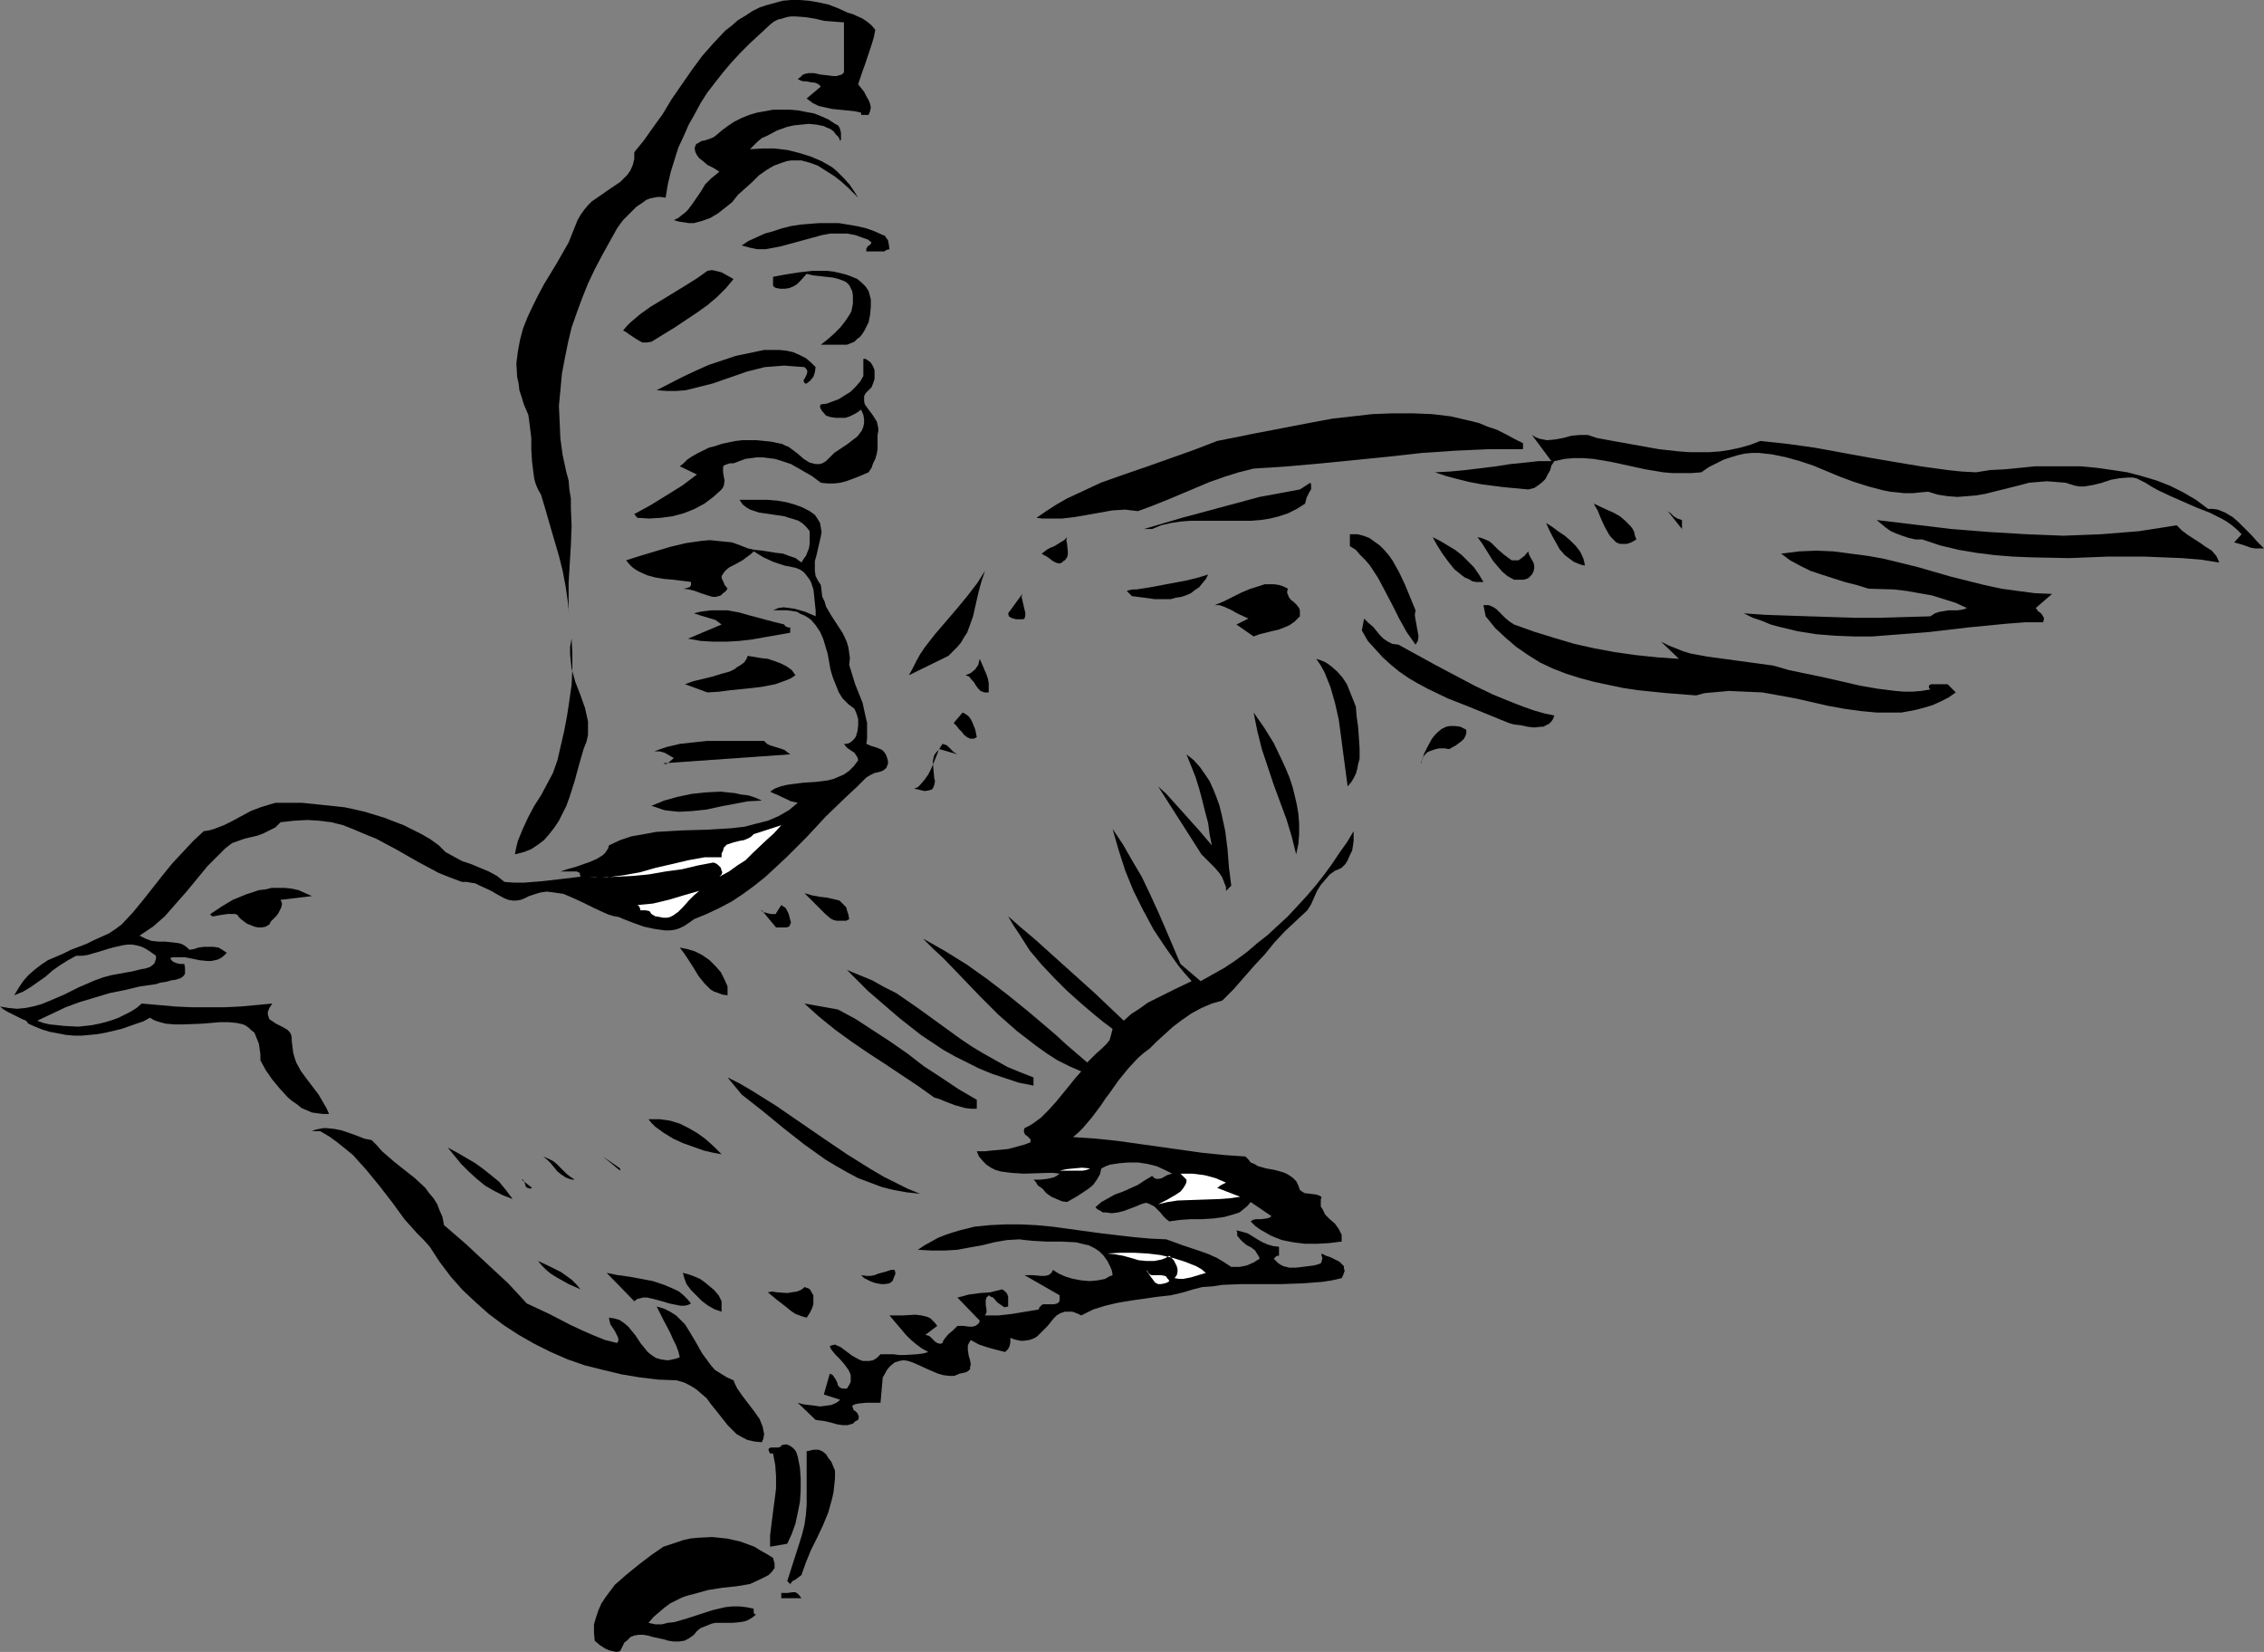 <?xml version="1.0" encoding="UTF-8" standalone="no"?>
<svg
   version="1.0"
   width="129.724mm"
   height="94.642mm"
   id="svg70"
   sodipodi:docname="Bird Flying 11.wmf"
   xmlns:inkscape="http://www.inkscape.org/namespaces/inkscape"
   xmlns:sodipodi="http://sodipodi.sourceforge.net/DTD/sodipodi-0.dtd"
   xmlns="http://www.w3.org/2000/svg"
   xmlns:svg="http://www.w3.org/2000/svg">
  <rect width="100%" height="100%" fill="#808080" stroke="none"/>
  <sodipodi:namedview
     id="namedview70"
     pagecolor="#ffffff"
     bordercolor="#000000"
     borderopacity="0.25"
     inkscape:showpageshadow="2"
     inkscape:pageopacity="0.0"
     inkscape:pagecheckerboard="0"
     inkscape:deskcolor="#d1d1d1"
     inkscape:document-units="mm" />
  <defs
     id="defs1">
    <pattern
       id="WMFhbasepattern"
       patternUnits="userSpaceOnUse"
       width="6"
       height="6"
       x="0"
       y="0" />
  </defs>
  <path
     style="fill:#000000;fill-opacity:1;fill-rule:evenodd;stroke:none"
     d="m 189.557,6.463 -0.323,1.616 -0.485,1.616 -0.97,2.908 -0.485,1.454 -0.485,1.293 -0.97,2.908 1.293,1.616 0.485,0.969 0.485,0.808 0.323,0.808 0.162,0.808 -0.162,0.808 -0.323,0.808 h -1.616 v -0.485 l -1.454,-0.323 -1.616,-0.162 -3.232,-0.323 -1.454,-0.323 -1.454,-0.323 -1.293,-0.646 -0.646,-0.485 -0.646,-0.485 3.07,-2.585 -0.485,-0.485 -0.646,-0.323 -1.293,-0.162 -0.646,-0.162 h -0.646 l -0.646,-0.162 -0.646,-0.323 0.646,-0.485 0.485,-0.485 0.485,-0.162 0.646,-0.162 h 1.293 l 1.454,0.323 1.454,0.162 1.293,0.162 h 0.646 l 0.485,-0.162 0.646,-0.162 0.485,-0.485 V 4.847 L 180.669,4.685 178.568,4.524 176.467,4.039 174.366,3.716 172.265,3.554 h -0.97 l -0.97,0.162 -0.97,0.323 -0.808,0.162 -0.97,0.485 -0.808,0.646 -2.262,2.1 -2.101,1.939 -2.101,2.1 -1.939,2.1 -1.778,2.1 -1.778,2.262 -1.616,2.1 -1.454,2.262 -1.293,2.423 -1.293,2.262 -1.131,2.585 -1.131,2.423 -0.808,2.585 -0.808,2.585 -0.646,2.747 -0.485,2.908 -0.97,-0.162 h -0.808 l -0.808,0.162 -0.808,0.162 -0.808,0.323 -0.646,0.485 -1.454,0.969 -1.131,1.131 -1.131,1.131 -0.646,0.646 -0.485,0.646 -0.808,1.131 -1.616,2.908 -1.616,2.908 -1.616,3.07 -1.454,3.07 -1.293,3.231 -1.131,3.07 -1.131,3.231 -0.808,3.393 -0.646,3.231 -0.646,3.393 -0.323,3.554 -0.323,3.393 0.162,3.554 0.162,3.554 0.485,3.554 0.808,3.716 0.485,1.777 0.162,1.939 0.323,1.939 v 1.939 l 0.162,4.039 -0.162,4.201 -0.485,8.078 v 3.878 1.939 l 0.162,1.939 -0.323,-3.554 -0.485,-3.393 -0.646,-3.393 -0.808,-3.231 -1.939,-6.624 -0.97,-3.393 -0.97,-3.231 -0.646,-1.131 -0.485,-1.131 -0.323,-1.131 -0.162,-1.131 -0.323,-2.585 -0.162,-2.585 v -2.585 l -0.323,-2.585 -0.162,-1.293 -0.162,-1.131 -0.485,-1.131 -0.485,-1.131 -0.485,-1.616 -0.485,-1.454 -0.162,-1.454 -0.323,-1.454 -0.162,-2.908 0.323,-2.585 0.485,-2.585 0.646,-2.423 0.97,-2.423 1.131,-2.423 1.131,-2.262 1.293,-2.423 2.747,-4.524 2.586,-4.524 0.97,-2.423 0.97,-2.423 0.646,-1.131 0.808,-1.131 0.808,-0.969 0.808,-0.808 2.101,-1.454 2.101,-1.454 1.939,-1.293 0.808,-0.808 0.808,-0.808 0.646,-0.969 0.485,-1.131 0.323,-1.293 v -1.454 l 2.101,-2.585 1.939,-2.747 2.101,-2.908 1.939,-3.231 4.363,-6.301 2.262,-3.07 2.424,-2.747 2.586,-2.747 1.454,-1.131 1.293,-1.131 1.616,-0.969 1.454,-0.969 1.616,-0.808 1.454,-0.485 1.778,-0.485 1.778,-0.485 L 171.296,0 h 1.939 l 1.939,0.162 1.939,0.323 2.262,0.485 2.101,0.808 2.101,0.969 1.131,0.323 2.101,0.969 0.97,0.646 0.97,0.808 z"
     id="path1" />
  <path
     style="fill:#000000;fill-opacity:1;fill-rule:evenodd;stroke:none"
     d="m 180.83,26.82 0.646,0.323 0.323,0.485 0.162,0.485 0.162,0.646 v 0.969 0.485 l -0.162,0.323 -0.323,-0.808 -0.646,-0.646 -0.485,-0.646 -0.646,-0.485 -0.808,-0.323 -0.646,-0.323 -1.616,-0.323 -1.616,-0.162 -1.616,0.162 -1.616,0.162 -1.454,0.323 -2.262,0.808 -2.101,1.131 -1.131,0.485 -0.97,0.808 -0.808,0.808 -0.808,0.808 2.747,-0.162 h 2.586 l 2.747,0.323 2.586,0.646 2.586,0.808 2.262,0.969 2.262,1.293 0.97,0.808 0.808,0.808 0.485,0.485 0.485,0.485 1.131,1.293 0.97,1.454 0.808,1.293 -1.131,-1.131 -1.131,-1.131 -1.454,-1.293 -1.454,-1.131 -1.778,-1.131 -1.778,-1.131 -1.778,-0.646 -1.778,-0.485 h -1.131 -1.131 l -0.97,0.162 -0.97,0.323 -1.778,0.646 -1.616,0.969 -1.616,1.131 -1.454,1.454 -3.07,2.747 -1.293,1.616 -1.616,1.293 -1.454,1.131 -1.616,0.969 -1.778,0.646 -1.778,0.485 h -1.131 l -0.97,-0.162 -1.131,-0.162 -1.131,-0.323 0.97,-0.485 0.808,-0.646 0.646,-0.485 0.646,-0.646 0.97,-1.293 1.778,-2.585 0.97,-1.616 0.646,-0.646 0.646,-0.646 0.808,-0.646 0.97,-0.808 -1.293,-0.808 -1.293,-0.646 -1.131,-0.969 -0.646,-0.485 -0.485,-0.646 -0.323,-0.646 -0.162,-0.646 v -0.323 l 0.162,-0.485 0.162,-0.323 0.323,-0.162 0.808,-0.485 0.808,-0.162 0.97,-0.323 0.808,-0.323 0.646,-0.485 1.131,-0.969 1.293,-0.969 1.454,-0.969 1.616,-0.808 1.616,-0.646 1.616,-0.485 1.778,-0.323 1.778,-0.323 h 1.778 1.939 l 1.778,0.162 1.616,0.323 1.778,0.323 1.616,0.646 1.454,0.646 z"
     id="path2" />
  <path
     style="fill:#000000;fill-opacity:1;fill-rule:evenodd;stroke:none"
     d="m 192.627,53.962 -0.646,0.162 -0.485,0.323 h -1.293 -0.646 -1.939 v -0.323 -0.323 l 0.323,-0.485 0.485,-0.323 0.323,-0.485 -0.808,-0.646 -0.97,-0.323 -1.778,-0.646 -1.778,-0.323 h -1.778 -1.778 l -1.778,0.323 -3.555,0.969 -3.555,0.969 -1.778,0.485 -1.616,0.323 -1.778,0.323 h -1.778 l -1.616,-0.323 -1.778,-0.485 1.454,-0.969 1.778,-0.808 1.778,-0.808 1.778,-0.485 1.939,-0.646 1.939,-0.485 2.101,-0.323 1.939,-0.162 2.101,-0.162 h 2.101 2.101 l 1.939,0.323 1.939,0.323 2.101,0.485 1.778,0.646 1.778,0.808 0.485,0.162 0.162,0.323 0.485,0.646 0.162,0.808 z"
     id="path3" />
  <path
     style="fill:#000000;fill-opacity:1;fill-rule:evenodd;stroke:none"
     d="m 158.853,60.425 -1.616,1.939 -1.939,1.939 -2.101,1.777 -2.262,1.616 -2.424,1.616 -2.424,1.616 -5.01,3.07 -0.97,0.162 h -0.97 l -0.646,-0.323 -0.808,-0.485 -1.454,-0.969 -0.646,-0.485 -0.646,-0.323 0.808,-0.969 0.808,-0.808 2.101,-1.777 2.262,-1.616 2.424,-1.454 5.01,-3.07 2.586,-1.616 2.262,-1.616 0.97,-0.162 0.808,0.162 0.646,0.162 0.646,0.162 z"
     id="path4" />
  <path
     style="fill:#000000;fill-opacity:1;fill-rule:evenodd;stroke:none"
     d="m 188.102,63.01 0.485,1.777 v 1.616 l -0.162,1.777 -0.323,1.616 -0.808,1.616 -0.485,0.808 -0.485,0.646 -0.646,0.485 -0.646,0.646 -0.808,0.323 -0.808,0.323 h -5.656 l 1.454,-1.131 1.454,-1.293 1.293,-1.293 1.131,-1.454 0.97,-1.454 0.323,-0.646 0.162,-0.808 0.162,-0.808 v -0.969 -0.808 l -0.162,-0.969 -0.323,-0.646 -0.323,-0.646 -0.485,-0.485 -0.485,-0.323 -1.293,-0.485 -1.293,-0.323 -2.909,-0.323 -1.454,-0.162 -1.293,-0.323 -1.293,1.454 -0.808,0.808 -0.808,0.485 -0.808,0.323 -0.97,0.162 h -0.97 l -0.97,-0.162 -0.323,-0.162 -0.323,-0.323 V 61.233 59.94 l 2.586,-0.485 3.07,-0.485 2.909,-0.323 h 3.07 l 1.454,0.162 1.454,0.323 1.293,0.323 1.293,0.485 1.131,0.485 0.97,0.808 0.808,0.808 z"
     id="path5" />
  <path
     style="fill:#000000;fill-opacity:1;fill-rule:evenodd;stroke:none"
     d="m 176.629,79.49 -0.162,1.131 -0.323,0.969 -0.646,0.808 -0.808,0.646 h -0.323 l -0.162,-0.162 -0.162,-0.323 v -0.323 l 0.162,-0.162 0.485,-0.969 0.162,-0.646 -0.162,-0.485 -0.162,-0.162 -0.323,-0.323 -2.262,-0.162 -2.101,-0.162 -2.101,0.162 -2.101,0.162 -1.939,0.485 -1.939,0.485 -3.717,1.293 -3.717,1.293 -1.939,0.485 -1.939,0.485 -1.939,0.485 -2.101,0.162 h -1.939 l -2.262,-0.162 5.656,-2.908 2.747,-1.293 2.909,-1.293 2.909,-0.969 2.909,-0.969 3.07,-0.646 3.07,-0.646 h 1.778 1.454 l 1.616,0.162 1.454,0.323 1.454,0.646 1.293,0.646 1.131,0.969 z"
     id="path6" />
  <path
     style="fill:#000000;fill-opacity:1;fill-rule:evenodd;stroke:none"
     d="m 188.749,83.852 -0.646,0.646 -0.646,0.646 -0.323,0.646 v 0.485 0.646 l 0.162,0.646 0.808,1.131 0.97,1.293 0.808,1.293 0.162,0.646 0.162,0.808 v 0.646 l -0.162,0.808 v 0.969 0.969 1.131 l -0.162,0.969 -0.323,1.131 -0.485,0.969 -0.323,0.969 -0.646,0.969 -2.262,0.969 -2.586,0.969 -1.293,0.323 -1.293,0.162 h -1.454 l -1.454,-0.162 -1.939,-1.454 -2.262,-1.293 -2.262,-1.293 -2.424,-0.808 -1.131,-0.323 -1.293,-0.162 -1.293,-0.162 h -1.293 l -1.131,0.162 -1.293,0.162 -1.293,0.485 -1.293,0.485 h -0.808 l -0.485,0.162 -0.485,0.162 -0.323,0.162 -0.162,0.323 v 0.485 0.646 l 0.162,0.969 0.162,0.808 -0.162,1.131 -0.162,0.323 -0.323,0.485 -1.778,1.616 -1.939,1.454 -2.101,1.131 -2.424,0.969 -2.424,0.646 -2.424,0.323 -2.586,0.162 -2.586,-0.162 -0.646,-0.808 3.555,-1.939 3.394,-2.1 3.394,-2.1 3.232,-2.423 -3.717,-1.777 0.808,-0.646 0.808,-0.808 0.97,-0.646 1.131,-0.646 1.293,-0.646 1.293,-0.646 1.293,-0.323 1.454,-0.485 1.454,-0.323 1.616,-0.323 1.454,-0.162 h 1.616 1.454 l 1.616,0.162 1.616,0.162 1.454,0.323 0.808,0.162 0.646,0.323 0.808,0.323 0.646,0.485 1.293,0.969 1.293,1.131 1.293,0.808 0.646,0.162 0.646,0.162 h 0.808 l 0.646,-0.162 0.808,-0.485 0.808,-0.808 0.485,-0.485 0.485,-0.485 1.454,-0.969 1.454,-0.969 1.454,-1.131 0.646,-0.485 0.485,-0.646 0.485,-0.646 0.323,-0.808 0.162,-0.808 v -0.808 l -0.162,-0.969 -0.485,-1.131 -0.646,0.485 -0.808,0.485 -0.97,0.485 -0.97,0.323 h -0.97 -1.131 l -1.131,-0.162 -0.97,-0.323 -0.97,-1.131 -0.323,-0.646 v -0.323 l 0.162,-0.323 1.293,-0.162 1.293,-0.485 1.293,-0.485 1.293,-0.808 1.293,-0.808 1.131,-1.131 0.97,-1.131 0.646,-1.131 v -3.716 h 0.485 l 0.485,0.323 0.646,0.485 0.485,0.808 0.323,0.808 v 0.969 0.969 l -0.323,0.969 z"
     id="path7" />
  <path
     style="fill:#000000;fill-opacity:1;fill-rule:evenodd;stroke:none"
     d="m 329.825,95.969 v 1.293 h -7.272 l -7.272,0.323 -7.272,0.485 -7.272,0.808 -14.544,1.454 -7.272,0.646 -7.434,0.485 -3.232,0.808 -3.07,0.969 -3.232,1.131 -3.07,1.293 -3.07,1.293 -3.07,1.293 -3.232,1.293 -3.07,1.131 -1.454,-0.162 -1.293,-0.162 -2.747,0.162 -2.747,0.485 -5.494,0.969 -2.747,0.323 h -2.747 -1.454 l -1.293,-0.162 2.101,-1.454 2.262,-1.454 2.262,-1.293 2.424,-1.131 4.848,-2.262 5.01,-1.777 5.171,-1.777 5.01,-1.777 5.01,-1.777 5.01,-1.939 4.04,-0.808 4.04,-0.808 8.403,-1.616 4.202,-0.808 4.363,-0.808 4.363,-0.485 4.202,-0.485 4.363,-0.162 h 4.363 l 4.202,0.162 4.04,0.485 2.101,0.485 2.101,0.485 1.939,0.485 1.939,0.808 1.939,0.646 1.939,0.969 1.778,0.969 z"
     id="path8" />
  <path
     style="fill:#000000;fill-opacity:1;fill-rule:evenodd;stroke:none"
     d="m 345.824,94.838 4.363,0.808 4.525,0.808 4.525,0.808 4.363,0.485 2.262,0.162 h 2.101 2.262 l 2.262,-0.162 2.101,-0.323 2.262,-0.485 2.262,-0.646 2.101,-0.808 5.979,0.646 5.818,0.808 11.474,2.1 5.656,0.969 5.818,0.969 5.818,0.808 3.07,0.323 3.07,0.162 3.07,-0.485 3.232,-0.162 3.232,-0.323 3.232,-0.323 h 3.394 3.394 3.232 l 3.394,0.323 3.394,0.485 3.232,0.485 3.07,0.808 3.232,0.969 2.909,1.131 2.909,1.454 2.747,1.616 2.586,1.939 h 0.97 l 1.131,0.162 0.808,0.323 0.808,0.323 0.808,0.485 0.808,0.485 1.293,1.131 2.747,2.747 1.293,1.454 1.454,1.454 h -0.485 -0.646 -0.808 l -0.97,-0.162 -1.778,-0.646 -1.778,-0.485 1.616,-1.777 -0.97,-0.969 -1.131,-0.969 -1.131,-0.808 -1.131,-0.646 -2.586,-1.293 -2.909,-1.131 -5.494,-2.423 -2.747,-1.293 -1.454,-0.808 -1.293,-0.808 -0.97,-0.485 -0.97,-0.485 -0.808,-0.162 h -0.97 l -1.939,0.162 -1.778,0.323 -1.939,0.646 -1.939,0.485 -1.939,0.323 h -0.97 l -0.97,-0.162 -2.101,-0.646 -1.939,-0.162 -2.101,-0.162 -1.939,0.162 -1.939,0.162 -1.778,0.485 -3.878,0.969 -3.878,0.969 -1.939,0.323 -1.939,0.162 -2.101,0.162 -2.101,-0.162 -2.101,-0.323 -2.101,-0.646 -1.778,0.162 -1.616,0.162 h -1.778 l -1.454,-0.162 -1.616,-0.162 -1.616,-0.323 -3.07,-0.808 -3.07,-0.969 -3.07,-1.131 -5.818,-2.423 -2.909,-0.969 -2.909,-0.808 -3.07,-0.646 -1.454,-0.162 -1.454,-0.162 h -1.454 l -1.616,0.162 -1.454,0.323 -1.616,0.485 -1.454,0.485 -1.616,0.808 -1.616,0.808 -1.616,1.131 -2.101,0.162 h -2.101 -2.101 l -1.939,-0.162 -3.878,-0.646 -3.717,-0.808 -3.717,-0.808 -1.939,-0.323 -1.939,-0.323 -2.101,-0.162 h -2.101 l -1.939,0.162 -2.262,0.485 -0.646,0.969 -0.162,0.646 -0.162,0.485 -0.485,0.808 -0.485,0.969 -0.646,0.646 -0.808,0.646 -0.97,0.646 -1.293,0.323 -5.171,-0.485 -2.586,-0.323 -2.424,-0.323 -2.586,-0.485 -2.586,-0.646 -2.424,-0.646 -2.424,-0.808 3.232,-0.162 3.394,-0.323 6.626,-0.808 3.07,-0.485 3.232,-0.323 2.909,-0.323 h 2.747 l -4.202,-5.655 0.808,0.485 0.808,0.323 0.808,0.162 0.808,0.162 1.778,-0.162 1.778,-0.323 1.778,-0.485 1.778,-0.162 h 0.97 0.808 l 0.97,0.323 z"
     id="path9" />
  <path
     style="fill:#000000;fill-opacity:1;fill-rule:evenodd;stroke:none"
     d="m 297.99,102.27 h 2.424 z"
     id="path10" />
  <path
     style="fill:#000000;fill-opacity:1;fill-rule:evenodd;stroke:none"
     d="m 282.638,109.056 -1.778,1.131 -1.939,0.969 -1.939,0.646 -1.939,0.485 -2.101,0.323 -2.101,0.162 h -4.363 -2.262 -2.101 -4.363 l -2.101,0.162 -2.101,0.323 -2.101,0.485 -1.939,0.808 h -1.778 l 8.242,-2.423 8.403,-2.262 4.202,-1.131 4.202,-1.131 4.363,-0.808 4.363,-0.808 2.262,-1.454 0.162,0.323 v 0.485 0.646 l -0.323,0.485 -0.323,0.646 -0.323,0.646 -0.162,0.646 z"
     id="path11" />
  <path
     style="fill:#000000;fill-opacity:1;fill-rule:evenodd;stroke:none"
     d="m 175.336,110.671 1.131,0.808 0.646,0.969 0.485,0.808 0.162,0.969 0.162,0.969 -0.162,0.969 -0.485,2.1 -0.485,2.1 -0.323,1.131 v 1.131 0.969 l 0.162,1.131 0.485,0.969 0.646,0.969 0.162,1.293 0.162,1.293 0.485,0.969 0.323,1.131 1.131,1.939 2.424,3.716 0.485,0.969 0.485,1.131 0.323,1.131 0.162,1.131 0.162,1.131 -0.162,1.454 0.646,2.1 0.646,2.1 1.616,4.039 0.485,2.262 0.485,2.1 v 2.262 1.131 l -0.162,1.131 1.131,0.485 1.131,0.323 1.131,0.485 0.485,0.485 0.323,0.485 0.323,0.808 0.162,0.646 v 0.646 l -0.162,0.323 -0.162,0.485 -0.162,0.162 -0.646,0.485 -0.97,0.323 -0.808,0.162 -0.97,0.485 -0.808,0.485 -2.101,2.1 -2.262,2.1 -4.363,4.201 -4.202,4.524 -4.363,4.362 -2.262,2.1 -2.262,2.1 -2.424,1.939 -2.424,1.777 -2.424,1.616 -2.747,1.454 -2.747,1.293 -2.747,1.131 -1.131,0.808 -0.97,0.646 -0.97,0.485 -0.97,0.323 -1.131,0.162 h -1.131 l -1.131,-0.162 -1.131,-0.162 -2.262,-0.485 -2.262,-0.808 -2.101,-0.808 -1.131,-0.485 -0.97,-0.162 -1.131,-0.323 -1.131,-0.485 -2.101,-0.969 -2.262,-1.131 -2.101,-0.969 -2.262,-0.969 -1.131,-0.162 -1.131,-0.162 -1.293,-0.162 -1.293,0.162 -1.131,0.323 -1.454,0.485 -0.97,0.485 -0.808,0.323 -0.97,0.162 h -0.808 l -0.97,-0.162 -0.808,-0.323 -1.778,-0.969 -0.808,-0.485 -0.97,-0.485 -1.778,-0.808 -0.97,-0.485 -0.97,-0.162 -0.97,-0.162 h -0.97 l -2.586,-0.969 -2.424,-0.969 -4.525,-2.423 -4.525,-2.585 -4.525,-2.423 -2.424,-0.969 -2.262,-0.969 -2.424,-0.969 -2.586,-0.646 -2.586,-0.323 -2.586,-0.162 -2.909,0.162 -1.454,0.162 -1.454,0.162 -1.131,1.131 -1.293,0.646 -1.293,0.646 -1.293,0.485 -2.747,0.646 -2.747,0.969 -1.454,1.131 -1.293,1.293 -2.586,2.585 -2.262,2.747 -2.262,2.747 -2.424,2.747 -2.262,2.585 -1.293,1.131 -1.293,1.131 -1.454,0.969 -1.454,0.969 0.646,0.323 0.646,0.323 1.293,0.485 1.454,0.162 h 1.454 l 1.616,0.162 1.293,0.162 0.646,0.162 0.646,0.323 0.646,0.485 0.485,0.485 0.97,-0.162 0.97,-0.323 1.131,-0.162 h 0.97 1.131 l 1.131,0.162 0.808,0.485 0.97,0.646 -0.646,0.646 -0.646,0.485 -0.646,0.323 -0.646,0.162 -0.808,0.162 h -0.808 l -1.616,-0.162 -1.616,-0.323 -1.616,-0.323 h -1.778 -0.808 l -0.646,0.162 0.323,0.485 0.323,0.323 0.808,0.323 0.808,0.162 h 0.808 l 0.162,0.808 v 0.646 0.646 l -0.323,0.485 -0.162,0.162 -0.485,0.323 -0.97,0.323 -1.131,0.162 -0.485,0.162 -0.646,0.162 -1.131,0.162 -0.97,0.323 -3.394,0.485 -3.394,0.808 -3.232,0.646 -3.232,0.969 -3.232,0.969 -3.07,1.131 -3.07,1.454 -3.07,1.454 1.293,0.485 1.454,0.323 1.616,0.162 1.454,0.162 3.07,0.162 1.454,-0.162 1.454,-0.162 1.616,-0.323 1.293,-0.323 1.616,-0.485 1.293,-0.485 1.293,-0.646 1.293,-0.646 1.293,-0.808 1.131,-0.969 7.272,0.646 3.555,0.162 h 3.555 3.555 l 3.394,-0.162 3.555,-0.323 3.394,-0.323 -0.646,0.969 -0.323,0.808 v 0.646 l 0.162,0.485 0.162,0.485 0.485,0.323 0.97,0.646 1.293,0.646 1.131,0.646 0.485,0.485 0.323,0.485 0.162,0.808 v 0.646 l 0.162,1.293 0.162,1.293 0.323,1.131 0.323,0.969 0.97,1.777 1.293,1.777 2.586,3.393 1.131,1.939 0.646,1.131 0.485,1.131 h -1.293 l -1.293,-0.162 -1.131,-0.162 -1.131,-0.485 -1.131,-0.485 -0.97,-0.808 -0.97,-0.646 -0.97,-0.808 -1.778,-1.939 -1.616,-1.939 -1.454,-2.1 -1.131,-2.1 v -1.293 l -0.162,-1.131 -0.162,-1.131 -0.323,-0.808 -0.323,-0.808 -0.323,-0.808 -0.646,-0.485 -0.485,-0.485 -0.646,-0.485 -0.646,-0.323 -1.454,-0.323 -1.778,-0.162 h -1.778 l -3.878,0.323 -4.04,0.162 h -1.939 l -1.939,-0.162 -1.778,-0.485 -0.808,-0.323 -0.808,-0.485 -1.454,0.808 -1.454,0.485 -3.232,1.131 -3.394,0.808 -1.778,0.323 -1.616,0.162 -1.778,0.162 h -1.778 l -1.778,-0.162 -1.616,-0.323 -1.778,-0.323 L 9.211,222.958 7.595,222.312 6.141,221.666 5.656,221.02 4.848,220.697 3.232,219.889 1.616,219.081 0.808,218.596 0,217.95 l 1.939,0.323 1.778,0.162 1.778,-0.162 1.616,-0.323 1.778,-0.485 1.616,-0.646 3.394,-1.454 3.232,-1.616 3.394,-1.454 1.778,-0.646 1.778,-0.485 1.778,-0.323 1.778,-0.323 0.97,-0.162 1.939,-0.485 0.97,-0.162 0.97,-0.323 0.646,-0.485 0.323,-0.323 0.162,-0.485 0.162,-0.485 v -0.646 l -1.131,-0.808 -0.97,-0.646 -0.97,-0.485 -1.131,-0.323 -0.97,-0.162 h -0.97 l -1.131,0.162 -2.101,0.485 -1.131,0.323 -2.101,0.646 -2.262,0.646 -1.131,0.162 h -1.293 l -1.778,0.969 -1.778,1.131 -1.616,1.131 -1.454,1.293 -3.232,2.262 -1.616,0.969 -1.939,0.808 0.97,-1.616 0.97,-1.454 1.131,-1.293 1.293,-1.131 1.454,-1.131 1.454,-0.969 3.394,-1.454 1.616,-0.808 3.394,-1.293 1.616,-0.808 3.232,-1.454 1.454,-0.969 1.293,-0.969 2.424,-2.585 2.262,-2.747 4.202,-5.332 2.101,-2.585 2.262,-2.423 2.262,-2.423 2.262,-2.1 1.131,-0.162 1.131,-0.323 2.101,-0.808 1.939,-0.969 3.878,-2.1 2.101,-0.808 2.101,-0.646 1.131,-0.323 h 1.131 4.686 l 4.686,0.485 4.525,0.485 2.262,0.485 2.101,0.485 2.101,0.646 2.101,0.646 2.101,0.808 2.101,0.808 1.939,0.969 1.939,0.969 1.939,1.131 1.778,1.293 0.646,0.646 0.808,0.808 1.778,0.969 1.778,0.969 1.939,0.646 1.939,0.808 1.939,0.808 1.778,0.969 0.808,0.646 0.808,0.646 2.101,0.162 h 2.101 l 4.04,-0.323 4.202,-0.485 4.04,-0.485 -0.162,-0.485 v -0.323 l -0.323,-0.162 -0.323,-0.162 h -0.808 -0.808 -1.939 l 1.454,-0.485 1.778,-0.485 3.232,-1.131 1.454,-0.646 1.293,-0.808 0.485,-0.485 0.323,-0.485 0.323,-0.485 0.162,-0.646 2.424,-1.131 2.424,-0.808 2.747,-0.485 2.586,-0.485 5.656,-0.323 5.494,-0.162 2.747,-0.162 2.586,-0.162 2.747,-0.323 2.424,-0.646 2.586,-0.646 2.262,-0.969 1.131,-0.646 1.131,-0.646 0.97,-0.808 0.97,-0.808 -0.646,-0.162 -0.808,-0.162 -3.07,-1.454 -0.808,-0.323 -0.646,-0.323 0.97,-0.646 1.293,-0.485 1.293,-0.323 1.131,-0.162 2.586,-0.323 2.586,-0.162 2.586,-0.323 1.293,-0.323 1.131,-0.485 1.131,-0.485 1.131,-0.808 0.97,-0.969 0.97,-1.293 -0.162,-0.646 -0.323,-0.485 -0.323,-0.485 -0.485,-0.323 -0.97,-0.646 -0.485,-0.485 -0.323,-0.485 h 0.485 l 0.646,-0.162 0.485,-0.323 0.323,-0.323 0.323,-0.323 0.323,-0.485 0.323,-1.131 0.162,-1.293 v -1.293 l -0.323,-1.131 -0.485,-1.131 -0.646,-0.485 -0.646,-0.485 -1.293,-1.293 -0.808,-1.293 -0.646,-1.616 -0.646,-1.616 -0.485,-1.616 -0.646,-3.554 -0.485,-1.616 -0.485,-1.616 -0.646,-1.454 -0.97,-1.454 -0.97,-1.131 -0.646,-0.485 -0.808,-0.485 -0.808,-0.323 -0.808,-0.485 -0.97,-0.162 -1.131,-0.162 h -3.07 l 1.131,-0.485 1.131,-0.162 1.293,0.162 1.131,0.162 1.131,0.323 1.131,0.323 2.262,0.969 v -1.293 l -0.162,-1.454 -0.162,-1.616 -0.162,-1.454 -0.485,-1.454 -0.323,-0.646 -0.485,-0.646 -0.485,-0.646 -0.485,-0.485 -0.808,-0.485 -0.808,-0.323 -2.424,-0.485 -2.424,-0.808 -2.101,-0.969 -2.101,-1.293 -0.485,0.485 -0.646,0.485 -1.293,0.969 -1.454,0.808 -1.293,0.646 -0.646,0.485 -0.485,0.485 -0.323,0.485 -0.323,0.485 v 0.485 l 0.323,0.646 0.323,0.808 0.646,0.808 -0.485,0.646 -0.485,0.323 -0.485,0.485 -0.485,0.162 -0.646,0.162 h -0.646 l -1.131,-0.323 -1.454,-0.485 -1.293,-0.485 -1.293,-0.323 -1.293,-0.162 h 0.323 l 0.646,-0.162 0.485,-0.162 0.162,-0.162 0.162,-0.323 v -0.646 l -3.878,-0.485 -1.939,-0.162 -1.939,-0.323 -1.778,-0.485 -1.778,-0.808 -0.808,-0.485 -0.646,-0.485 -0.646,-0.646 -0.646,-0.808 3.07,-0.969 3.232,-0.969 3.232,-0.969 3.394,-0.808 3.394,-0.485 1.778,-0.162 1.616,0.162 1.616,0.162 1.616,0.162 1.778,0.646 1.616,0.646 1.454,0.323 1.616,0.162 3.07,0.485 1.454,0.162 1.293,0.485 1.454,0.485 1.293,0.969 0.485,-0.808 0.485,-0.646 0.323,-0.808 0.323,-0.808 0.162,-0.969 v -0.808 -1.939 l -0.646,-0.808 -0.808,-0.808 -0.97,-0.646 -0.97,-0.323 -1.131,-0.323 -0.97,-0.323 -4.363,-0.646 -1.131,-0.162 -0.97,-0.323 -0.97,-0.323 -0.808,-0.485 -0.808,-0.646 -0.646,-0.969 h 4.04 2.101 l 1.939,0.162 1.939,0.323 1.778,0.485 1.778,0.646 z"
     id="path12" />
  <path
     style="fill:#000000;fill-opacity:1;fill-rule:evenodd;stroke:none"
     d="m 354.388,116.811 -1.131,0.646 -0.97,0.323 h -0.808 -0.646 l -0.808,-0.323 -0.485,-0.485 -0.646,-0.646 -0.485,-0.646 -0.97,-1.777 -0.808,-1.777 -0.646,-1.616 -0.485,-0.808 -0.323,-0.646 2.747,1.293 1.454,0.646 1.454,0.808 1.131,0.969 1.131,1.131 0.485,0.646 0.323,0.646 0.162,0.808 z"
     id="path13" />
  <path
     style="fill:#000000;fill-opacity:1;fill-rule:evenodd;stroke:none"
     d="m 364.246,112.61 v 1.939 l -3.07,-3.878 v 0 l 0.646,0.485 0.646,0.646 0.808,0.485 0.485,0.162 z"
     id="path14" />
  <path
     style="fill:#000000;fill-opacity:1;fill-rule:evenodd;stroke:none"
     d="m 471.387,113.741 1.131,1.131 1.293,0.969 2.747,1.777 1.131,0.808 1.293,0.808 0.97,1.131 0.323,0.646 0.323,0.808 -4.04,-0.646 -4.04,-0.323 -4.04,-0.162 -4.04,-0.162 h -8.08 l -8.242,0.323 -8.08,-0.162 -4.04,-0.162 -4.04,-0.323 -3.878,-0.485 -3.878,-0.646 -4.04,-0.969 -3.878,-1.293 h -1.454 l -1.454,-0.323 -1.454,-0.485 -1.293,-0.485 -1.131,-0.485 -1.131,-0.808 -0.97,-0.808 -0.97,-0.808 8.08,0.969 8.08,0.969 8.08,0.646 8.08,0.485 4.04,0.162 4.04,0.162 4.202,-0.162 4.04,-0.162 4.04,-0.323 4.04,-0.323 4.202,-0.646 z"
     id="path15" />
  <path
     style="fill:#000000;fill-opacity:1;fill-rule:evenodd;stroke:none"
     d="m 343.238,122.466 -0.808,-0.162 -0.808,-0.323 -0.808,-0.323 -0.646,-0.485 -1.293,-0.969 -1.131,-1.293 -0.808,-1.454 -0.808,-1.454 -0.646,-1.293 -0.646,-1.454 1.293,0.808 1.293,0.969 1.454,0.969 1.293,1.131 1.131,1.131 0.97,1.293 0.646,1.454 0.162,0.646 z"
     id="path16" />
  <path
     style="fill:#000000;fill-opacity:1;fill-rule:evenodd;stroke:none"
     d="m 306.555,132.159 -0.162,0.969 0.162,1.131 0.162,0.808 0.162,0.969 0.162,0.808 0.162,0.969 -0.162,0.969 -0.485,0.808 -1.939,-2.747 -1.616,-2.908 -1.454,-2.908 -1.616,-3.07 -1.454,-2.747 -1.778,-2.747 -0.97,-1.131 -1.131,-1.131 -0.97,-1.131 -1.293,-0.808 v -2.585 h 1.616 l 1.293,0.323 1.293,0.485 1.131,0.808 1.131,0.808 0.97,0.969 0.97,1.131 0.808,1.131 1.454,2.585 1.293,2.747 1.131,2.747 z"
     id="path17" />
  <path
     style="fill:#000000;fill-opacity:1;fill-rule:evenodd;stroke:none"
     d="m 229.957,121.819 -0.323,0.162 h -0.485 l -0.485,-0.162 -0.646,-0.323 -1.293,-0.969 -0.646,-0.323 -0.485,-0.323 0.646,-0.485 0.646,-0.485 0.646,-0.323 0.808,-0.323 1.293,-0.808 0.808,-0.485 0.646,-0.646 -0.162,0.646 0.162,0.808 0.162,1.616 v 0.646 l -0.162,0.646 -0.485,0.646 -0.323,0.162 z"
     id="path18" />
  <path
     style="fill:#000000;fill-opacity:1;fill-rule:evenodd;stroke:none"
     d="m 321.26,126.02 h -0.808 -0.808 l -0.808,-0.162 -0.808,-0.485 -0.808,-0.323 -0.646,-0.485 -1.616,-1.293 -1.293,-1.616 -1.293,-1.777 -1.131,-1.777 -0.97,-1.777 1.616,0.808 1.616,0.969 1.616,0.969 1.454,1.131 1.293,1.293 1.293,1.293 1.131,1.616 z"
     id="path19" />
  <path
     style="fill:#000000;fill-opacity:1;fill-rule:evenodd;stroke:none"
     d="m 330.956,119.396 0.162,0.646 0.323,0.646 0.646,1.131 0.162,0.646 v 0.646 l -0.162,0.646 -0.323,0.646 -0.485,0.485 -0.323,0.323 -0.485,0.162 -0.485,0.162 h -0.97 -1.131 l -1.454,-0.808 -1.131,-0.969 -0.97,-1.131 -0.97,-1.131 -0.808,-1.293 -0.808,-1.293 -0.808,-1.293 -0.97,-1.293 0.808,0.162 0.808,0.323 0.808,0.323 0.646,0.485 1.293,1.293 1.293,1.131 0.646,0.485 0.646,0.485 0.485,0.323 h 0.808 0.646 l 0.646,-0.485 0.646,-0.485 z"
     id="path20" />
  <path
     style="fill:#000000;fill-opacity:1;fill-rule:evenodd;stroke:none"
     d="m 444.399,128.605 -3.555,3.07 0.323,0.323 0.162,0.323 0.485,0.323 0.323,0.323 0.485,0.808 v 0.323 l -0.162,0.646 h -3.878 l -4.202,0.323 -8.242,0.808 -8.242,0.969 -8.242,0.646 -4.202,0.323 h -4.04 l -4.04,-0.162 -4.04,-0.323 -4.04,-0.646 -4.04,-0.969 -1.778,-0.485 -1.939,-0.808 -1.939,-0.646 -1.939,-0.969 4.525,0.323 4.686,0.162 4.848,0.162 5.01,0.162 5.171,0.162 h 5.171 l 5.494,-0.162 5.494,-0.162 0.97,-0.646 0.97,-0.323 0.97,-0.162 0.97,-0.162 h 1.939 l 1.131,-0.162 0.97,-0.323 -2.424,-1.131 -2.586,-0.808 -2.586,-0.808 -2.747,-0.485 -2.747,-0.485 -2.747,-0.323 -5.494,-0.162 -2.586,-0.808 -2.586,-0.646 -5.01,-1.616 -2.424,-0.808 -2.262,-1.131 -2.101,-1.131 -1.939,-1.454 3.878,-0.485 3.717,-0.162 3.717,0.162 3.717,0.485 3.717,0.485 3.555,0.646 7.272,1.777 7.272,2.1 7.11,1.777 3.717,0.808 3.555,0.485 3.717,0.485 z"
     id="path21" />
  <path
     style="fill:#000000;fill-opacity:1;fill-rule:evenodd;stroke:none"
     d="m 205.393,142.015 -8.565,4.201 0.808,-1.454 0.808,-1.616 0.808,-1.454 0.97,-1.454 2.262,-2.908 4.848,-5.655 2.262,-2.747 2.101,-2.747 0.808,-1.293 0.808,-1.293 -0.808,2.423 -0.646,2.423 -1.131,5.008 -0.808,2.262 -0.485,1.293 -0.646,0.969 -0.646,1.131 -0.808,0.969 -0.97,0.969 z"
     id="path22" />
  <path
     style="fill:#000000;fill-opacity:1;fill-rule:evenodd;stroke:none"
     d="m 245.147,129.09 -1.131,-1.131 0.485,-0.162 0.808,-0.162 h 0.808 l 0.97,-0.162 1.131,-0.162 0.97,-0.162 2.586,-0.485 5.171,-0.969 2.586,-0.646 2.101,-0.646 -0.485,0.969 -0.808,0.969 -0.646,0.808 -0.97,0.646 -0.808,0.646 -1.131,0.485 -0.97,0.323 -1.131,0.162 -1.131,0.323 h -1.131 -2.424 l -2.262,-0.323 z"
     id="path23" />
  <path
     style="fill:#000000;fill-opacity:1;fill-rule:evenodd;stroke:none"
     d="m 278.921,127.474 -0.162,0.485 v 0.485 l 0.162,0.323 0.162,0.485 0.485,0.646 0.646,0.485 0.646,0.646 0.485,0.646 0.162,0.485 v 0.323 0.485 0.485 l -1.131,1.131 -1.131,0.808 -1.131,0.485 -1.293,0.485 -1.454,0.323 -1.293,0.323 -1.293,0.323 -1.293,0.485 -3.717,-2.585 2.586,-1.293 -1.778,-0.808 -0.97,-0.485 -0.808,-0.485 -1.778,-0.808 -0.97,-0.323 h -0.97 l 1.939,-0.808 1.939,-0.969 1.939,-0.969 1.939,-0.808 2.101,-0.646 0.97,-0.323 h 0.97 0.97 l 1.131,0.162 0.97,0.323 z"
     id="path24" />
  <path
     style="fill:#000000;fill-opacity:1;fill-rule:evenodd;stroke:none"
     d="m 221.877,133.937 -0.323,0.162 h -0.323 -1.131 l -0.646,-0.162 -0.485,-0.162 -0.485,-0.323 -0.162,-0.646 v 0 l 3.07,-4.201 -0.162,0.646 0.162,0.646 0.323,1.454 0.323,1.293 v 0.646 z"
     id="path25" />
  <path
     style="fill:#000000;fill-opacity:1;fill-rule:evenodd;stroke:none"
     d="m 327.886,135.229 4.525,1.616 4.202,1.293 4.363,1.293 4.363,0.969 4.363,0.808 4.525,0.646 4.686,0.485 4.686,0.323 -3.878,-3.716 1.616,0.808 1.616,0.646 1.616,0.646 1.616,0.485 3.555,0.646 3.555,0.485 3.555,0.485 3.555,0.485 3.555,0.485 1.778,0.485 1.616,0.485 3.878,0.808 3.878,0.808 7.757,1.777 3.717,0.646 3.878,0.485 1.939,0.162 h 1.778 l 1.939,-0.162 1.939,-0.323 -0.323,-0.323 v -0.323 -0.162 l 0.162,-0.162 0.323,-0.162 h 0.646 1.616 0.646 0.646 l 1.778,1.777 -1.616,1.131 -1.616,0.808 -1.778,0.808 -1.616,0.485 -1.778,0.485 -1.616,0.323 -1.778,0.323 h -1.778 -3.555 l -3.394,-0.323 -3.555,-0.485 -3.555,-0.646 -3.555,-0.808 -3.555,-0.808 -3.555,-0.646 -3.555,-0.646 -3.717,-0.162 -3.555,-0.162 -1.778,0.162 -1.778,0.162 -1.778,0.162 -1.778,0.485 -6.302,-0.485 -6.302,-0.646 -3.232,-0.485 -3.07,-0.646 -3.07,-0.646 -3.07,-0.808 -3.07,-0.969 -2.909,-1.131 -2.747,-1.293 -2.586,-1.616 -2.586,-1.777 -2.262,-1.939 -2.262,-2.1 -2.101,-2.585 -0.485,-2.423 h 1.131 l 0.808,0.323 0.808,0.485 0.646,0.646 1.454,1.454 0.808,0.646 z"
     id="path26" />
  <path
     style="fill:#000000;fill-opacity:1;fill-rule:evenodd;stroke:none"
     d="m 171.134,135.875 v 1.131 l -5.494,0.969 -2.747,0.485 -2.747,0.323 -2.747,0.162 h -2.909 l -2.747,-0.162 -2.747,-0.485 v 0 l 7.272,-3.07 -0.646,-0.485 -0.646,-0.485 -1.616,-0.485 -1.616,-0.485 -1.454,-0.485 1.293,-0.323 1.131,-0.162 1.293,-0.162 h 1.131 2.424 l 2.586,0.485 2.262,0.646 2.424,0.646 2.424,0.646 2.586,0.646 v 0 l 0.162,0.323 0.323,0.162 0.323,0.162 z"
     id="path27" />
  <path
     style="fill:#000000;fill-opacity:1;fill-rule:evenodd;stroke:none"
     d="m 302.838,139.591 8.242,4.524 8.242,4.362 4.04,1.939 4.363,1.777 2.101,0.808 2.262,0.808 2.262,0.646 2.262,0.485 -0.323,0.808 -0.323,0.485 -0.485,0.485 -0.646,0.323 -0.646,0.323 h -0.485 l -1.454,0.162 -1.454,-0.162 -1.454,-0.323 -1.454,-0.162 -1.131,-0.323 -4.363,-1.777 -4.363,-1.777 -4.525,-1.777 -4.363,-2.1 -2.101,-1.131 -1.939,-1.131 -2.101,-1.454 -1.778,-1.454 -1.778,-1.616 -1.616,-1.777 -1.616,-1.777 -1.293,-2.262 0.485,-2.585 0.97,0.969 0.97,0.808 0.808,0.969 0.646,0.808 0.808,0.808 0.97,0.646 0.97,0.485 z"
     id="path28" />
  <path
     style="fill:#000000;fill-opacity:1;fill-rule:evenodd;stroke:none"
     d="m 126.371,162.21 -0.97,3.393 -0.97,3.554 -1.131,3.554 -0.646,1.777 -0.808,1.616 -0.808,1.616 -0.97,1.454 -1.131,1.454 -1.131,1.293 -1.293,0.969 -1.454,0.969 -1.616,0.646 -1.939,0.485 0.323,-1.616 0.323,-1.293 1.131,-2.747 1.131,-2.423 1.293,-2.423 1.454,-2.262 1.293,-2.423 1.293,-2.423 0.97,-2.747 1.454,-6.301 0.646,-3.393 0.485,-3.231 0.485,-3.393 0.162,-3.393 v -3.393 l -0.162,-3.231 -0.323,1.777 v 1.616 l 0.162,1.616 0.162,1.454 0.808,2.908 1.131,2.908 0.97,2.747 0.323,1.454 0.323,1.454 v 1.454 1.454 l -0.323,1.454 z"
     id="path29" />
  <path
     style="fill:#000000;fill-opacity:1;fill-rule:evenodd;stroke:none"
     d="m 172.265,146.216 -0.97,0.646 -1.131,0.485 -2.262,0.808 -2.424,0.485 -2.424,0.323 -4.848,0.485 -2.424,0.323 -2.586,0.162 -4.848,-1.777 1.778,-0.646 4.04,-0.969 2.101,-0.646 1.778,-0.485 0.97,-0.485 0.646,-0.485 0.808,-0.485 0.646,-0.485 0.485,-0.646 0.323,-0.808 2.909,0.485 1.454,0.162 1.454,0.485 1.293,0.485 1.293,0.646 1.131,0.808 z"
     id="path30" />
  <path
     style="fill:#000000;fill-opacity:1;fill-rule:evenodd;stroke:none"
     d="m 214.12,149.932 h -0.485 -0.485 l -0.808,-0.323 -0.485,-0.485 -0.485,-0.646 -0.485,-0.808 -0.485,-0.485 -0.485,-0.646 -0.808,-0.323 1.131,-0.485 0.97,-0.808 0.323,-0.485 0.323,-0.485 0.162,-0.646 0.162,-0.646 1.454,3.393 0.323,0.969 0.162,0.969 v 0.969 z"
     id="path31" />
  <path
     style="fill:#000000;fill-opacity:1;fill-rule:evenodd;stroke:none"
     d="m 293.627,153.001 0.162,2.1 0.323,2.262 0.162,2.262 0.162,2.423 v 2.262 l -0.323,1.131 -0.162,0.969 -0.323,1.131 -0.485,0.969 -0.485,0.808 -0.808,0.969 -0.97,-7.27 -0.485,-3.716 -0.485,-3.554 -0.808,-3.554 -0.97,-3.393 -0.646,-1.616 -0.646,-1.616 -0.808,-1.454 -0.97,-1.454 0.97,0.323 0.808,0.323 0.808,0.485 0.646,0.485 1.293,1.131 1.131,1.293 0.97,1.454 0.646,1.616 z"
     id="path32" />
  <path
     style="fill:#000000;fill-opacity:1;fill-rule:evenodd;stroke:none"
     d="m 211.534,159.625 -0.323,0.162 -0.323,0.162 h -0.808 l -0.646,-0.323 -0.646,-0.485 -0.485,-0.646 -0.646,-0.646 -0.485,-0.646 -0.646,-0.646 1.939,-2.262 0.646,0.323 0.646,0.485 0.485,0.646 0.323,0.646 0.646,1.616 z"
     id="path33" />
  <path
     style="fill:#000000;fill-opacity:1;fill-rule:evenodd;stroke:none"
     d="m 280.699,184.991 -0.97,-3.878 -1.131,-3.716 -2.747,-7.432 -1.293,-3.878 -1.293,-3.878 -0.97,-3.878 -0.808,-4.039 2.262,3.231 2.101,3.393 1.778,3.716 0.808,1.777 0.808,1.939 0.646,1.939 0.485,1.939 0.485,2.1 0.323,1.939 0.162,2.1 v 2.262 l -0.162,2.1 z"
     id="path34" />
  <path
     style="fill:#000000;fill-opacity:1;fill-rule:evenodd;stroke:none"
     d="m 317.544,158.01 v 0.808 l -0.162,0.485 -0.323,0.646 -0.485,0.485 -1.293,0.969 -1.454,0.808 -0.97,-0.162 h -1.131 l -0.808,0.162 -0.97,0.323 -0.808,0.323 -0.646,0.646 -0.485,0.808 -0.323,0.969 0.162,-0.162 v -0.485 l 0.323,-0.485 0.162,-0.808 0.323,-0.646 0.485,-0.969 0.97,-1.777 0.646,-0.808 0.646,-0.646 0.808,-0.646 0.97,-0.485 0.808,-0.162 h 1.131 l 1.131,0.162 0.646,0.323 z"
     id="path35" />
  <path
     style="fill:#000000;fill-opacity:1;fill-rule:evenodd;stroke:none"
     d="m 171.134,163.341 -27.472,1.939 0.323,0.162 h 0.323 l 0.485,-0.323 1.131,-0.969 -1.939,-1.131 -1.131,-0.323 h -0.485 -0.646 l 1.293,-0.485 1.454,-0.485 2.747,-0.646 2.909,-0.323 3.07,-0.323 h 3.07 9.211 l 0.646,0.646 0.646,0.323 1.616,0.485 1.454,0.485 0.646,0.485 z"
     id="path36" />
  <path
     style="fill:#000000;fill-opacity:1;fill-rule:evenodd;stroke:none"
     d="m 207.333,163.341 -3.878,-1.131 -0.646,0.646 -0.485,0.646 -0.162,0.646 -0.162,0.808 0.162,1.777 0.162,1.777 0.162,0.646 -0.162,0.808 -0.162,0.485 -0.323,0.485 -0.485,0.162 -0.808,0.162 h -0.485 l -0.646,-0.162 -0.646,-0.162 -0.808,-0.162 0.808,-0.323 0.485,-0.485 0.97,-1.131 0.808,-1.131 0.646,-1.293 1.131,-2.747 0.485,-1.293 0.808,-1.293 0.485,0.162 0.485,0.162 0.646,0.646 0.808,0.808 z"
     id="path37" />
  <path
     style="fill:#000000;fill-opacity:1;fill-rule:evenodd;stroke:none"
     d="m 266.64,191.777 -1.131,1.131 v -0.808 l -0.323,-0.808 -0.485,-1.293 -0.646,-0.969 -0.97,-1.131 -0.97,-0.969 -0.97,-0.969 -0.97,-0.969 -0.808,-1.293 -8.565,-13.41 1.778,1.616 1.454,1.616 2.909,3.231 1.293,1.454 1.454,1.616 2.747,3.231 -0.485,-2.423 -0.323,-2.423 -0.646,-2.423 -0.646,-2.585 -0.646,-2.423 -0.808,-2.585 -0.97,-2.423 -0.97,-2.423 1.616,1.293 1.293,1.454 1.131,1.616 0.97,1.454 0.808,1.777 0.646,1.616 0.646,1.777 0.485,1.939 0.808,3.716 0.485,3.878 0.323,4.039 z"
     id="path38" />
  <path
     style="fill:#000000;fill-opacity:1;fill-rule:evenodd;stroke:none"
     d="m 306.555,167.219 -1.293,1.616 z"
     id="path39" />
  <path
     style="fill:#000000;fill-opacity:1;fill-rule:evenodd;stroke:none"
     d="m 164.993,173.358 -3.07,0.162 -5.979,1.131 -2.909,0.646 -3.07,0.323 -2.909,0.162 -1.616,-0.162 -1.454,-0.162 -1.454,-0.485 -1.454,-0.485 2.747,-1.131 2.909,-0.808 3.07,-0.646 3.07,-0.323 3.232,-0.162 1.454,0.162 1.616,0.162 1.454,0.323 1.454,0.162 1.454,0.485 z"
     id="path40" />
  <path
     style="fill:#ffffff;fill-opacity:1;fill-rule:evenodd;stroke:none"
     d="m 155.782,189.838 0.485,-0.485 0.162,-0.485 -0.162,-0.323 -0.162,-0.646 -0.323,-0.323 -0.323,-0.323 -0.485,-0.323 -0.485,-0.162 -3.394,0.646 -3.394,0.808 -3.555,0.485 -3.717,0.646 -3.394,0.323 -3.555,0.162 -3.07,0.162 h -1.454 l -1.454,-0.162 1.939,0.162 h 1.939 l 3.717,-0.485 3.555,-0.646 3.394,-0.969 3.555,-0.808 3.394,-0.808 1.778,-0.323 1.778,-0.323 h 1.939 1.778 v -0.808 l 0.323,-0.646 0.162,-0.646 0.323,-0.323 0.323,-0.323 0.485,-0.162 0.97,-0.323 1.293,-0.323 0.97,-0.162 1.131,-0.485 0.485,-0.323 0.485,-0.485 5.979,-1.939 -1.616,1.777 -1.616,1.454 -3.07,2.908 -1.454,1.454 -1.778,1.131 -1.778,1.293 z"
     id="path41" />
  <path
     style="fill:#000000;fill-opacity:1;fill-rule:evenodd;stroke:none"
     d="m 255.651,208.741 4.363,3.716 2.586,-1.454 2.586,-1.454 2.424,-1.616 2.424,-1.777 2.262,-1.939 2.262,-1.777 2.262,-2.1 2.101,-1.939 2.101,-2.262 1.939,-2.1 1.939,-2.262 1.778,-2.262 1.778,-2.423 1.616,-2.423 1.616,-2.262 1.454,-2.423 v 1.131 0.969 l -0.162,1.131 -0.162,0.969 -0.485,0.969 -0.485,1.131 -0.485,0.808 -0.808,0.808 -0.646,0.323 -0.808,0.323 -1.131,0.808 -0.97,1.131 -0.97,1.131 -0.808,1.293 -0.646,1.454 -0.646,1.454 -0.808,1.293 -2.424,2.262 -2.424,2.262 -2.262,2.423 -2.101,2.585 -2.262,2.423 -2.262,2.585 -2.262,2.585 -2.424,2.423 -2.262,0.646 -2.262,0.969 -2.101,1.131 -2.101,1.454 -1.939,1.454 -1.778,1.616 -1.778,1.616 -1.454,1.454 -1.293,0.969 -1.293,1.131 -2.101,2.262 -2.101,2.585 -1.939,2.747 -0.97,1.293 -0.97,1.454 -1.939,2.585 -1.939,2.262 -0.97,0.969 -1.131,0.969 4.848,0.323 4.686,0.485 9.211,1.293 9.211,1.293 4.686,0.485 4.686,0.323 0.646,0.646 0.485,0.646 0.808,0.323 0.808,0.485 1.778,0.485 1.778,0.323 1.778,0.485 0.808,0.323 0.808,0.485 0.646,0.485 0.646,0.646 0.485,0.969 0.323,0.969 0.485,0.323 0.485,0.323 1.293,0.162 1.293,0.162 0.485,0.162 0.646,0.323 -0.162,0.646 v 0.808 0.646 l 0.323,0.485 0.323,0.646 0.323,0.646 0.97,0.969 1.131,0.969 0.808,1.131 0.323,0.646 0.323,0.646 v 0.646 0.808 l -2.586,0.323 -2.747,0.162 h -2.586 l -2.586,-0.323 -2.424,-0.485 -1.293,-0.485 -1.131,-0.485 -1.131,-0.646 -1.131,-0.646 -1.131,-0.808 -0.97,-0.969 0.485,-0.323 0.646,-0.162 h 1.131 l 1.293,-0.162 0.485,-0.162 0.485,-0.323 -4.525,-3.07 -0.646,0.808 -0.97,0.808 -0.808,0.646 -0.97,0.323 -1.131,0.323 -1.131,0.323 -2.262,0.323 -2.586,0.162 h -2.424 l -2.424,0.162 -2.262,0.323 -0.646,-0.485 -0.646,-0.646 -0.646,-0.808 -0.646,-0.646 -0.646,-0.646 -0.97,-0.485 -0.323,-0.162 -0.485,-0.162 -0.646,0.162 -0.485,0.162 -1.131,0.485 -1.293,0.485 -1.293,0.485 -1.293,0.323 -1.293,0.162 -1.293,-0.162 h -0.646 l -0.485,-0.323 -0.646,-0.323 -0.485,-0.485 1.293,-1.131 1.454,-0.808 1.454,-0.808 1.778,-0.646 3.232,-1.454 1.454,-0.969 1.616,-0.969 0.485,0.485 0.485,0.162 h 0.485 l 0.646,-0.162 1.131,-0.646 0.485,-0.162 0.646,-0.162 -1.616,-0.808 -1.778,-0.808 -1.939,-0.485 -2.101,-0.323 h -2.101 l -1.939,0.162 -2.101,0.323 -0.808,0.323 -0.97,0.485 -0.162,0.646 -0.162,0.646 -0.646,1.131 -0.808,1.131 -0.97,0.808 -2.424,1.616 -2.262,1.293 -1.131,-0.162 -1.131,-0.485 -1.131,-0.485 -1.131,-0.808 -0.808,-0.969 -0.97,-0.646 -0.485,-0.808 -0.485,-0.485 h 1.454 l 1.454,-0.162 0.808,-0.162 0.646,-0.162 0.646,-0.323 0.646,-0.485 -1.293,-0.162 h -1.293 l -5.171,0.162 -2.586,-0.162 -1.293,-0.162 -1.131,-0.162 -1.131,-0.323 -0.97,-0.485 -0.97,-0.646 -0.808,-0.808 -0.808,-0.969 -0.485,-1.131 h 1.778 l 1.454,-0.162 1.778,-0.162 1.778,-0.162 1.778,-0.485 1.778,-0.485 1.293,-0.485 v -0.646 l -0.323,-0.323 -0.485,-0.485 -0.323,-0.162 -0.162,-0.323 -0.162,-0.485 0.162,-0.646 0.97,-0.485 0.808,-0.485 1.778,-1.293 1.616,-1.616 1.616,-1.777 1.454,-1.777 1.454,-1.777 1.293,-1.616 1.293,-1.454 -2.586,-1.131 -2.586,-1.293 -2.262,-1.454 -2.262,-1.616 -2.101,-1.616 -2.101,-1.616 -4.04,-3.554 -3.878,-3.878 -3.878,-4.039 -4.202,-4.362 -2.101,-1.939 -2.262,-2.262 2.586,1.454 2.262,1.293 4.686,2.908 4.525,3.231 4.202,3.231 4.202,3.393 4.202,3.554 2.262,1.939 2.101,1.939 2.262,1.939 2.262,1.939 0.808,-0.808 0.97,-0.969 1.616,-1.454 0.808,-0.808 0.646,-0.808 0.323,-1.131 0.323,-1.293 -1.939,-1.454 -1.616,-1.293 -3.232,-2.747 -3.07,-2.747 -2.747,-2.747 -2.747,-2.908 -2.586,-3.07 -1.131,-1.777 -1.131,-1.777 -1.293,-1.939 -1.131,-1.939 2.747,2.423 3.07,2.585 3.232,2.908 3.232,2.908 6.464,5.816 3.232,3.07 3.07,2.908 1.616,-1.454 1.778,-1.131 1.778,-1.293 1.939,-0.969 3.878,-1.939 3.717,-1.777 -1.454,-1.616 -1.454,-1.777 -2.747,-3.878 -2.586,-3.878 -2.262,-4.201 -2.101,-4.201 -1.778,-4.362 -1.454,-4.524 -1.293,-4.524 2.262,3.393 1.939,3.393 2.101,3.554 1.778,3.716 1.778,3.878 1.616,3.716 z"
     id="path42" />
  <path
     style="fill:#000000;fill-opacity:1;fill-rule:evenodd;stroke:none"
     d="m 67.549,194.039 -6.787,0.808 0.323,0.808 -0.162,0.808 -0.323,0.646 -0.323,0.646 -0.485,0.646 -1.131,1.131 -0.323,0.646 -0.808,0.485 -0.808,0.162 h -0.808 l -0.808,-0.162 -0.808,-0.323 -0.808,-0.323 -1.293,-0.969 -0.485,-0.485 -0.323,-0.485 -0.485,-0.162 h -0.485 -1.131 l -1.131,0.162 -0.97,0.162 -0.808,0.162 h -0.323 -0.162 l -0.323,-0.323 v -0.162 l 2.424,-1.616 2.424,-1.454 2.747,-1.131 1.454,-0.485 1.454,-0.485 1.454,-0.162 1.293,-0.323 h 1.616 1.293 l 1.454,0.162 1.454,0.323 1.454,0.646 z"
     id="path43" />
  <path
     style="fill:#ffffff;fill-opacity:1;fill-rule:evenodd;stroke:none"
     d="m 151.419,192.908 -1.131,0.969 -1.131,1.131 -1.131,1.293 -1.131,1.131 -1.131,0.808 -0.646,0.323 -0.646,0.162 h -0.808 l -0.808,-0.162 -0.97,-0.162 -0.808,-0.485 -0.323,-0.485 -0.162,-0.162 -0.808,-0.162 h -0.162 -0.485 -0.485 v -0.323 l -0.162,-0.323 -0.162,-0.323 -0.323,-0.162 1.778,-0.162 1.616,-0.162 3.394,-0.808 3.232,-0.969 z"
     id="path44" />
  <path
     style="fill:#000000;fill-opacity:1;fill-rule:evenodd;stroke:none"
     d="m 183.901,199.047 -0.646,0.323 h -0.808 -0.646 -0.646 l -0.646,-0.162 -0.646,-0.323 -1.131,-0.969 -1.131,-1.131 -1.131,-1.131 -1.131,-1.131 -1.131,-1.131 1.616,0.485 1.778,0.323 1.454,0.162 1.454,0.323 1.293,0.323 0.485,0.485 0.485,0.485 0.485,0.485 0.162,0.646 0.323,0.969 z"
     id="path45" />
  <path
     style="fill:#000000;fill-opacity:1;fill-rule:evenodd;stroke:none"
     d="m 171.134,200.178 -0.162,0.323 -0.162,0.162 -0.485,0.162 h -1.293 -0.97 l -0.808,-0.969 -0.808,-0.969 -1.454,-1.777 h -0.162 l 0.162,0.162 0.162,0.162 0.485,0.162 1.293,0.323 h 0.485 0.646 v -0.162 l 1.131,-1.777 0.485,0.323 0.485,0.323 0.323,0.646 0.323,0.646 0.162,0.646 0.162,0.646 0.162,0.485 z"
     id="path46" />
  <path
     style="fill:#000000;fill-opacity:1;fill-rule:evenodd;stroke:none"
     d="m 157.56,213.588 v 1.939 l -1.131,-0.162 -0.808,-0.323 -0.97,-0.323 -0.808,-0.485 -0.646,-0.646 -0.646,-0.646 -1.293,-1.616 -0.97,-1.616 -1.131,-1.777 -0.97,-1.454 -0.97,-1.293 1.616,0.323 1.616,0.485 1.616,0.808 1.616,1.131 1.293,1.293 1.131,1.293 0.808,1.616 z"
     id="path47" />
  <path
     style="fill:#000000;fill-opacity:1;fill-rule:evenodd;stroke:none"
     d="m 223.816,233.299 v 1.777 l -3.232,-0.646 -2.909,-0.969 -2.909,-0.969 -2.747,-1.131 -2.586,-1.293 -2.586,-1.293 -2.586,-1.454 -2.424,-1.616 -2.424,-1.616 -2.262,-1.777 -2.262,-1.777 -2.262,-1.939 -4.686,-4.039 -4.525,-4.524 2.747,1.131 2.747,1.131 2.586,1.454 2.586,1.293 4.686,3.231 4.686,3.393 4.686,3.393 2.424,1.616 2.424,1.454 2.586,1.454 2.586,1.454 2.747,1.131 z"
     id="path48" />
  <path
     style="fill:#000000;fill-opacity:1;fill-rule:evenodd;stroke:none"
     d="m 181.477,218.596 3.878,2.1 3.717,2.423 3.717,2.423 3.717,2.585 3.555,2.747 3.717,2.423 3.878,2.585 3.878,2.262 v 1.939 h -1.293 l -1.293,-0.162 -1.131,-0.323 -1.131,-0.323 -2.101,-0.808 -1.131,-0.485 -1.131,-0.323 -3.394,-2.423 -7.272,-4.847 -3.717,-2.423 -3.555,-2.423 -3.555,-2.585 -3.394,-2.747 -3.232,-2.908 z"
     id="path49" />
  <path
     style="fill:#000000;fill-opacity:1;fill-rule:evenodd;stroke:none"
     d="m 199.253,258.503 -2.909,-0.323 -2.747,-0.485 -2.586,-0.646 -2.586,-0.969 -2.586,-0.969 -2.424,-1.293 -2.262,-1.293 -2.424,-1.454 -2.262,-1.616 -2.262,-1.616 -4.525,-3.554 -4.525,-3.716 -4.525,-3.554 -3.07,-3.716 2.586,1.293 2.747,1.616 5.171,3.231 5.171,3.554 5.171,3.554 5.01,3.393 5.171,3.231 2.747,1.616 2.586,1.293 2.586,1.293 z"
     id="path50" />
  <path
     style="fill:#000000;fill-opacity:1;fill-rule:evenodd;stroke:none"
     d="m 156.267,249.94 -1.778,-0.323 -2.101,-0.485 -2.262,-0.808 -2.262,-0.808 -2.101,-0.969 -2.101,-1.293 -1.778,-1.293 -0.808,-0.808 -0.646,-0.808 h 1.293 1.131 l 1.131,0.162 1.131,0.162 2.101,0.646 1.939,0.969 1.939,1.131 1.778,1.293 1.778,1.616 z"
     id="path51" />
  <path
     style="fill:#000000;fill-opacity:1;fill-rule:evenodd;stroke:none"
     d="m 96.152,265.288 2.262,1.939 2.424,2.1 4.686,4.362 4.525,4.201 2.101,2.262 1.939,2.1 4.848,2.262 4.686,2.423 2.424,1.131 2.586,1.131 2.424,0.969 2.586,0.646 0.323,-0.646 -0.162,-0.646 -0.323,-0.646 -0.323,-0.646 -0.97,-1.454 -0.162,-0.646 -0.162,-0.808 1.131,0.162 1.131,0.323 0.97,0.646 0.97,0.808 0.646,0.808 0.808,0.969 0.646,0.969 0.646,0.969 0.808,0.969 0.646,0.808 0.808,0.646 0.97,0.646 1.131,0.323 1.131,0.162 h 0.646 l 0.646,-0.162 0.808,-0.162 0.808,-0.323 -0.323,-1.293 -0.485,-1.293 -0.646,-1.293 -0.646,-1.454 -1.454,-2.747 -1.454,-2.908 1.616,0.485 1.293,0.646 1.293,0.808 0.97,0.969 0.97,0.969 0.808,1.293 1.454,2.423 1.454,2.585 0.97,1.293 0.808,1.131 0.97,1.131 1.293,0.808 1.293,0.808 1.454,0.646 0.323,0.808 0.485,0.969 1.131,1.616 2.586,3.393 1.131,1.616 0.323,0.808 0.323,0.808 0.162,0.808 0.162,0.808 -0.162,0.969 -0.323,0.808 -1.616,-0.162 -1.454,-0.323 -1.293,-0.646 -1.131,-0.646 -0.97,-0.969 -0.97,-0.969 -1.778,-2.262 -1.939,-2.423 -0.808,-1.131 -1.131,-0.969 -1.131,-0.969 -1.293,-0.808 -1.293,-0.646 -1.616,-0.485 -4.04,-0.162 -4.04,-0.485 -3.878,-0.646 -4.04,-0.969 -3.878,-0.969 -3.717,-1.293 -3.717,-1.616 -3.555,-1.777 -3.394,-1.939 -3.232,-2.1 -3.232,-2.423 -2.909,-2.585 -2.747,-2.585 -2.586,-2.908 -2.424,-3.231 -2.101,-3.231 -1.293,-1.454 -1.454,-1.454 -2.747,-3.07 -1.293,-1.777 -1.293,-1.777 -2.747,-3.554 -2.909,-3.554 -1.454,-1.616 -1.454,-1.616 -1.778,-1.454 -1.616,-1.293 -1.778,-1.293 -1.939,-1.131 h -1.778 l 0.808,-0.323 0.808,-0.162 0.808,-0.162 h 0.808 l 1.616,0.162 1.616,0.323 3.232,1.131 1.616,0.646 1.616,0.323 1.131,1.131 1.131,1.293 2.424,2.1 2.424,1.939 2.262,1.777 2.262,2.1 0.808,1.131 0.97,1.131 0.808,1.293 0.485,1.293 0.646,1.454 z"
     id="path52" />
  <path
     style="fill:#000000;fill-opacity:1;fill-rule:evenodd;stroke:none"
     d="m 111.019,259.634 -2.101,-0.808 -1.939,-0.969 -1.939,-1.131 -1.778,-1.454 -1.778,-1.616 -1.616,-1.616 -2.909,-3.554 2.101,1.131 1.939,1.131 1.939,1.131 1.778,1.293 1.616,1.293 1.778,1.454 1.454,1.777 z"
     id="path53" />
  <path
     style="fill:#000000;fill-opacity:1;fill-rule:evenodd;stroke:none"
     d="m 124.432,255.433 h -0.485 l -0.646,-0.162 -0.808,-0.323 -0.97,-0.646 -0.808,-0.646 -1.454,-1.777 -0.808,-0.808 -0.808,-0.646 1.131,0.485 0.97,0.485 0.808,0.646 0.646,0.646 0.646,0.646 0.808,0.808 0.808,0.646 z"
     id="path54" />
  <path
     style="fill:#000000;fill-opacity:1;fill-rule:evenodd;stroke:none"
     d="m 134.289,253.494 -3.717,-3.07 3.717,2.585 z"
     id="path55" />
  <path
     style="fill:#ffffff;fill-opacity:1;fill-rule:evenodd;stroke:none"
     d="m 236.097,253.009 -0.808,0.323 -0.808,0.162 h -1.616 -0.97 -0.808 -1.616 l 1.454,-0.323 1.616,-0.162 1.778,-0.162 z"
     id="path56" />
  <path
     style="fill:#ffffff;fill-opacity:1;fill-rule:evenodd;stroke:none"
     d="m 265.509,256.079 0.162,-0.162 v 0 l -0.162,0.162 -0.323,0.162 -0.97,0.485 -0.323,0.323 -0.323,0.162 5.01,1.939 -2.262,0.323 -2.101,0.162 -4.686,0.162 -4.525,0.162 -2.101,0.323 -2.101,0.485 0.97,-0.485 0.97,-0.485 1.939,-1.131 0.97,-0.646 0.646,-0.808 0.485,-0.808 0.162,-0.485 v -0.485 l -1.293,-1.293 h 1.293 1.293 l 1.293,0.162 1.293,0.162 2.424,0.646 z"
     id="path57" />
  <path
     style="fill:#000000;fill-opacity:1;fill-rule:evenodd;stroke:none"
     d="m 115.221,257.21 -0.323,0.162 h -0.162 l -0.485,-0.162 -0.323,-0.162 -0.323,-0.969 -0.162,-0.323 -0.162,-0.323 h -0.323 z"
     id="path58" />
  <path
     style="fill:#000000;fill-opacity:1;fill-rule:evenodd;stroke:none"
     d="m 266.64,274.336 h 1.778 l 0.808,-0.162 0.808,-0.162 1.454,-0.646 1.293,-0.808 -0.162,-0.485 -0.323,-0.485 -0.485,-0.808 -0.808,-0.646 -0.97,-0.485 -0.808,-0.646 -0.646,-0.646 -0.646,-0.808 v -0.646 l -0.162,-0.485 1.293,0.323 1.131,0.323 2.101,1.293 1.131,0.646 1.131,0.485 1.131,0.323 1.293,0.162 v 1.939 h -0.323 l -0.323,0.162 -0.485,0.485 0.485,0.485 0.485,0.485 0.485,0.323 0.646,0.323 1.293,0.323 h 1.293 l 1.454,-0.162 1.293,-0.162 1.293,-0.162 1.131,-0.323 0.323,-0.162 0.162,-0.323 0.162,-0.646 v -0.323 l -0.162,-0.323 v -0.485 l 0.97,0.485 0.97,0.323 0.97,0.485 0.97,0.485 0.646,0.646 0.323,0.323 v 0.485 l 0.162,0.485 -0.162,0.485 -0.162,0.485 -0.323,0.646 -2.101,0.485 -2.101,0.323 -4.363,0.323 -4.363,0.162 h -8.726 l -4.202,0.162 -2.101,0.323 -2.262,0.162 -1.939,0.485 -2.101,0.646 -2.747,0.646 -2.909,0.323 -5.656,0.808 -2.909,0.485 -2.747,0.646 -2.586,0.808 -1.293,0.646 -1.293,0.646 -0.646,-0.323 -0.808,-0.323 -0.485,-0.162 h -0.646 -0.97 l -0.97,0.323 -0.808,0.485 -0.646,0.646 -1.293,1.616 -1.454,1.454 -0.808,0.808 -0.808,0.485 -0.97,0.323 -1.293,0.162 h -0.485 l -0.808,-0.162 -0.646,-0.162 -0.808,-0.323 v 0.969 l -0.162,0.808 -0.323,0.646 -0.646,0.646 -1.939,-0.485 -1.778,-0.485 -1.939,-0.646 -1.778,-0.969 -0.323,0.485 -0.323,0.646 v 0.485 0.485 l 0.162,1.131 0.162,0.646 0.162,0.485 0.162,0.969 -0.162,0.485 v 0.485 l -0.323,0.323 -0.485,0.323 -0.646,0.162 -0.808,0.162 -1.131,0.485 h -1.131 l -1.293,-0.162 -1.131,-0.323 -2.262,-0.969 -2.101,-0.969 -1.131,-0.485 -0.97,-0.323 -0.97,-0.162 -0.97,0.162 -0.97,0.323 -0.808,0.646 -0.485,0.485 -0.485,0.646 -0.323,0.646 -0.485,0.808 -0.485,5.493 h -1.616 -1.454 l -1.616,0.162 -0.808,0.162 -0.646,0.323 0.162,0.485 0.162,0.485 0.323,0.162 0.323,0.323 0.162,0.162 0.162,0.323 0.162,0.485 -0.162,0.646 -0.646,0.323 -0.485,0.485 -1.131,0.323 h -1.131 l -1.131,-0.162 -1.131,-0.323 -1.293,-0.323 -1.131,-0.162 -1.131,-0.162 -3.878,-3.716 1.131,0.323 1.293,0.162 1.293,0.162 1.131,0.162 1.293,-0.162 1.131,-0.162 1.131,-0.485 0.808,-0.646 -3.555,-1.131 1.293,-4.524 0.323,0.162 0.323,0.162 0.323,0.485 0.323,0.485 0.162,0.323 0.162,0.323 0.162,0.646 0.485,0.485 0.485,0.162 h 0.485 0.485 l 0.485,-0.808 0.323,-0.646 v -0.808 -0.646 l -0.162,-0.485 -0.323,-0.646 -0.808,-1.131 -0.97,-1.131 -0.97,-0.969 -0.808,-0.969 -0.323,-0.485 -0.162,-0.485 0.485,-0.162 0.646,-0.162 0.646,0.323 0.485,0.162 1.293,0.969 1.293,0.969 1.454,0.808 0.808,0.323 h 0.808 0.646 l 0.808,-0.162 0.808,-0.485 0.808,-0.808 h 2.747 l 1.293,0.162 h 1.293 l 2.586,-0.162 1.293,-0.162 1.131,-0.323 -1.454,-0.808 -1.293,-0.969 -1.131,-0.969 -0.97,-0.969 -1.778,-2.1 -1.778,-2.1 h 1.293 1.454 l 2.909,-0.162 1.293,0.162 1.293,0.323 0.646,0.323 0.485,0.485 0.485,0.485 0.485,0.646 -2.586,1.939 v 0 l 0.646,0.162 0.323,0.162 0.485,0.485 0.323,0.323 0.323,0.323 0.485,0.323 0.646,0.162 0.485,-0.162 0.162,-0.485 0.323,-0.485 0.808,-0.969 0.97,-0.808 0.97,-0.969 h 0.485 0.808 l 1.293,0.162 h 0.646 l 0.646,-0.162 0.485,-0.323 0.323,-0.323 0.162,-0.485 -4.848,-5.008 1.293,-0.323 1.131,-0.323 2.424,-0.323 2.262,-0.162 1.293,-0.323 1.293,-0.323 0.485,0.323 0.485,0.485 0.162,0.323 0.162,0.485 v 1.131 0.969 l -0.808,0.162 -0.485,-0.323 -0.485,-0.323 -0.646,-0.485 -0.808,-0.969 -0.485,-0.162 -0.485,-0.323 -0.485,0.485 -0.162,0.485 v 1.131 l 0.162,0.969 v 0.646 l -0.323,0.646 h 1.454 1.454 l 2.909,-0.323 2.909,-0.485 2.909,-0.485 0.162,-0.485 0.323,-0.323 0.162,-0.162 0.323,-0.162 h 0.97 1.454 l 0.485,-0.162 h 0.162 l 0.323,-0.323 0.162,-0.323 v -0.485 -0.646 l -7.595,-4.362 h 0.808 0.97 l 1.778,0.162 h 0.808 l 0.808,-0.162 0.646,-0.485 0.162,-0.323 0.162,-0.323 1.293,0.808 1.454,0.646 1.616,0.485 1.778,0.323 1.778,0.162 1.778,-0.162 1.616,-0.323 0.808,-0.485 0.808,-0.323 -0.162,-0.969 -0.323,-0.808 -0.646,-1.293 -0.808,-1.131 -0.97,-0.969 -0.97,-0.646 -1.293,-0.646 -1.454,-0.323 -1.293,-0.323 -3.232,-0.162 h -3.232 l -2.909,-0.162 -1.616,-0.162 -1.293,-0.162 -2.747,0.162 -2.747,0.485 -2.586,0.646 -2.747,0.485 -2.586,0.485 -2.747,0.162 h -2.909 l -2.909,-0.162 1.454,-0.969 1.454,-0.808 1.454,-0.808 1.616,-0.646 1.454,-0.485 1.616,-0.485 3.232,-0.808 3.232,-0.323 3.394,-0.162 h 3.394 l 3.394,0.162 3.394,0.323 3.555,0.485 3.555,0.485 3.555,0.485 6.949,0.808 3.555,0.323 3.555,0.162 3.555,1.293 1.939,0.646 1.939,0.646 1.778,0.646 1.778,0.808 1.616,0.969 z"
     id="path59" />
  <path
     style="fill:#ffffff;fill-opacity:1;fill-rule:evenodd;stroke:none"
     d="m 261.145,275.628 -1.616,0.485 -1.616,0.485 -1.616,0.323 h -0.97 l -0.97,-0.162 0.485,-0.646 0.162,-0.646 v -0.646 l -0.162,-0.646 -0.323,-0.646 -0.323,-0.646 -0.97,-0.969 -0.808,0.485 -0.808,0.323 -0.808,0.162 -0.808,0.162 h -1.778 l -1.616,-0.162 -1.616,-0.485 -1.778,-0.485 -1.778,-0.323 -1.616,-0.162 2.909,-0.162 h 2.909 l 2.909,0.162 2.747,0.323 2.747,0.646 2.586,0.808 2.424,0.969 1.131,0.646 z"
     id="path60" />
  <path
     style="fill:#000000;fill-opacity:1;fill-rule:evenodd;stroke:none"
     d="m 125.725,279.183 -2.586,-1.131 -2.586,-1.454 -1.293,-0.808 -0.97,-0.808 -0.97,-0.969 -0.808,-0.969 2.424,1.131 2.586,1.293 1.131,0.808 1.131,0.808 0.97,0.969 z"
     id="path61" />
  <path
     style="fill:#000000;fill-opacity:1;fill-rule:evenodd;stroke:none"
     d="m 193.758,274.982 0.162,0.808 -0.323,0.808 -0.323,0.808 -0.646,0.485 -0.97,0.162 h -0.808 l -0.97,-0.162 -0.646,-0.162 -0.808,-0.323 -0.646,-0.323 -0.646,-0.323 -0.646,-0.646 1.131,0.162 h 0.97 l 0.808,-0.162 0.808,-0.323 1.778,-0.485 0.97,-0.323 z"
     id="path62" />
  <path
     style="fill:#ffffff;fill-opacity:1;fill-rule:evenodd;stroke:none"
     d="m 253.227,277.406 -0.485,0.323 -0.485,0.162 -0.808,0.162 h -0.646 l -0.646,-0.323 -0.485,-0.646 -0.485,-0.646 -0.97,-1.454 0.323,0.323 0.162,0.323 0.323,0.323 0.323,0.162 h 0.646 1.454 l 0.808,0.162 0.323,0.162 0.162,0.323 0.323,0.323 z"
     id="path63" />
  <path
     style="fill:#000000;fill-opacity:1;fill-rule:evenodd;stroke:none"
     d="m 149.641,282.253 -0.646,0.323 -0.808,0.162 h -0.808 l -0.808,-0.162 -1.616,-0.323 -1.616,-0.485 -1.778,-0.485 -1.454,-0.323 h -0.808 l -0.646,0.162 -0.646,0.162 -0.646,0.485 -5.979,-6.139 2.424,0.485 2.424,0.323 2.586,0.485 2.586,0.485 2.424,0.808 1.131,0.485 1.131,0.485 0.97,0.485 0.97,0.808 0.808,0.808 z"
     id="path64" />
  <path
     style="fill:#000000;fill-opacity:1;fill-rule:evenodd;stroke:none"
     d="m 156.267,281.768 v 2.262 l -1.454,-0.485 -1.454,-0.808 -1.293,-0.969 -1.293,-1.293 -1.131,-1.131 -0.97,-1.293 -0.485,-1.293 -0.162,-0.646 -0.162,-0.485 1.293,0.323 1.293,0.485 1.131,0.485 1.131,0.808 0.97,0.808 0.97,0.808 0.97,1.131 z"
     id="path65" />
  <path
     style="fill:#000000;fill-opacity:1;fill-rule:evenodd;stroke:none"
     d="m 174.689,285.322 -1.131,-0.323 -1.293,-0.485 -0.97,-0.646 -0.97,-0.808 -2.101,-1.616 -1.939,-1.616 0.97,-0.162 0.97,0.162 2.262,0.162 0.97,-0.162 1.131,-0.162 0.808,-0.323 0.485,-0.323 0.323,-0.323 0.485,0.162 0.485,0.162 0.323,0.323 0.162,0.323 0.485,0.808 v 0.969 0.969 l -0.323,0.969 -0.485,0.969 z"
     id="path66" />
  <path
     style="fill:#000000;fill-opacity:1;fill-rule:evenodd;stroke:none"
     d="m 172.75,315.373 0.485,2.423 0.162,2.423 v 2.585 l -0.162,2.423 -0.485,2.423 -0.485,2.262 -0.808,2.262 -0.97,2.1 -3.717,0.646 v -2.423 l 0.646,-5.17 0.323,-2.423 0.323,-2.585 v -2.585 l -0.162,-2.423 -0.485,-2.585 h -0.646 l -0.162,-0.323 -0.162,-0.323 v -0.323 l 0.162,-0.162 0.323,-0.162 h 1.616 l 0.485,-0.162 0.162,-0.162 v -0.162 l 0.808,-0.162 h 0.485 l 0.646,0.323 0.485,0.323 0.485,0.485 0.323,0.485 0.162,0.485 z"
     id="path67" />
  <path
     style="fill:#000000;fill-opacity:1;fill-rule:evenodd;stroke:none"
     d="m 180.83,318.443 v 1.616 l -0.162,1.616 -0.162,1.454 -0.323,1.454 -0.808,2.908 -1.131,2.747 -1.293,2.747 -1.293,2.585 -1.131,2.747 -0.97,2.747 -0.646,0.485 -0.646,0.485 -0.646,0.323 -0.485,0.646 -0.646,-0.646 1.293,-4.039 1.293,-4.039 0.646,-2.1 0.485,-1.939 0.323,-2.262 0.162,-2.1 v -11.633 l 0.808,-0.162 0.646,-0.162 h 0.485 0.646 l 0.808,0.323 0.808,0.646 0.485,0.808 0.646,0.808 z"
     id="path68" />
  <path
     style="fill:#000000;fill-opacity:1;fill-rule:evenodd;stroke:none"
     d="m 167.417,337.346 0.162,0.646 0.162,0.485 v 0.485 0.646 l -0.323,0.323 -0.162,0.323 -0.808,0.808 -0.97,0.485 -0.97,0.485 -2.101,0.969 -2.909,0.485 -3.07,0.323 -3.07,0.485 -2.909,0.808 -1.293,0.323 -1.454,0.485 -1.293,0.646 -1.293,0.646 -1.293,0.969 -1.131,0.969 -1.131,0.969 -1.131,1.293 1.454,0.323 h 1.454 l 1.293,-0.323 1.454,-0.162 2.747,-0.808 5.494,-1.777 2.747,-0.646 1.454,-0.162 h 1.616 l 1.454,0.162 1.616,0.323 v 0.485 0.323 l 0.162,0.323 0.323,0.162 -0.808,0.646 -0.808,0.485 -0.808,0.323 -0.97,0.162 -1.616,0.162 h -3.717 l -0.808,0.162 -0.808,0.323 -0.808,0.323 -0.808,0.323 -0.808,0.646 -0.646,0.808 -1.131,0.808 -0.97,0.485 -1.131,0.162 h -1.131 l -1.131,-0.162 -1.131,-0.323 -2.262,-0.485 -1.131,-0.323 -0.97,-0.162 h -0.97 l -0.97,0.162 -0.808,0.323 -0.808,0.808 -0.485,0.323 -0.323,0.646 -0.323,0.646 -0.323,0.646 -0.808,0.162 -0.808,-0.162 -0.646,-0.162 -0.808,-0.323 -1.293,-0.808 -1.131,-0.969 -0.162,-1.777 v -1.777 l 0.485,-1.616 0.485,-1.454 0.646,-1.454 0.97,-1.454 0.97,-1.293 0.97,-1.293 1.293,-1.131 1.293,-1.131 2.586,-2.1 2.747,-2.1 2.586,-1.777 1.454,-0.485 1.454,-0.485 1.454,-0.485 1.454,-0.323 1.616,-0.162 3.07,-0.162 1.616,0.162 1.616,0.162 1.454,0.323 1.454,0.323 3.07,1.131 1.293,0.808 1.454,0.808 z"
     id="path69" />
  <path
     style="fill:#000000;fill-opacity:1;fill-rule:evenodd;stroke:none"
     d="m 173.558,346.07 h -4.363 v -1.131 h 1.293 l 1.131,-0.162 h 0.646 l 0.485,0.323 0.323,0.323 z"
     id="path70" />
</svg>

